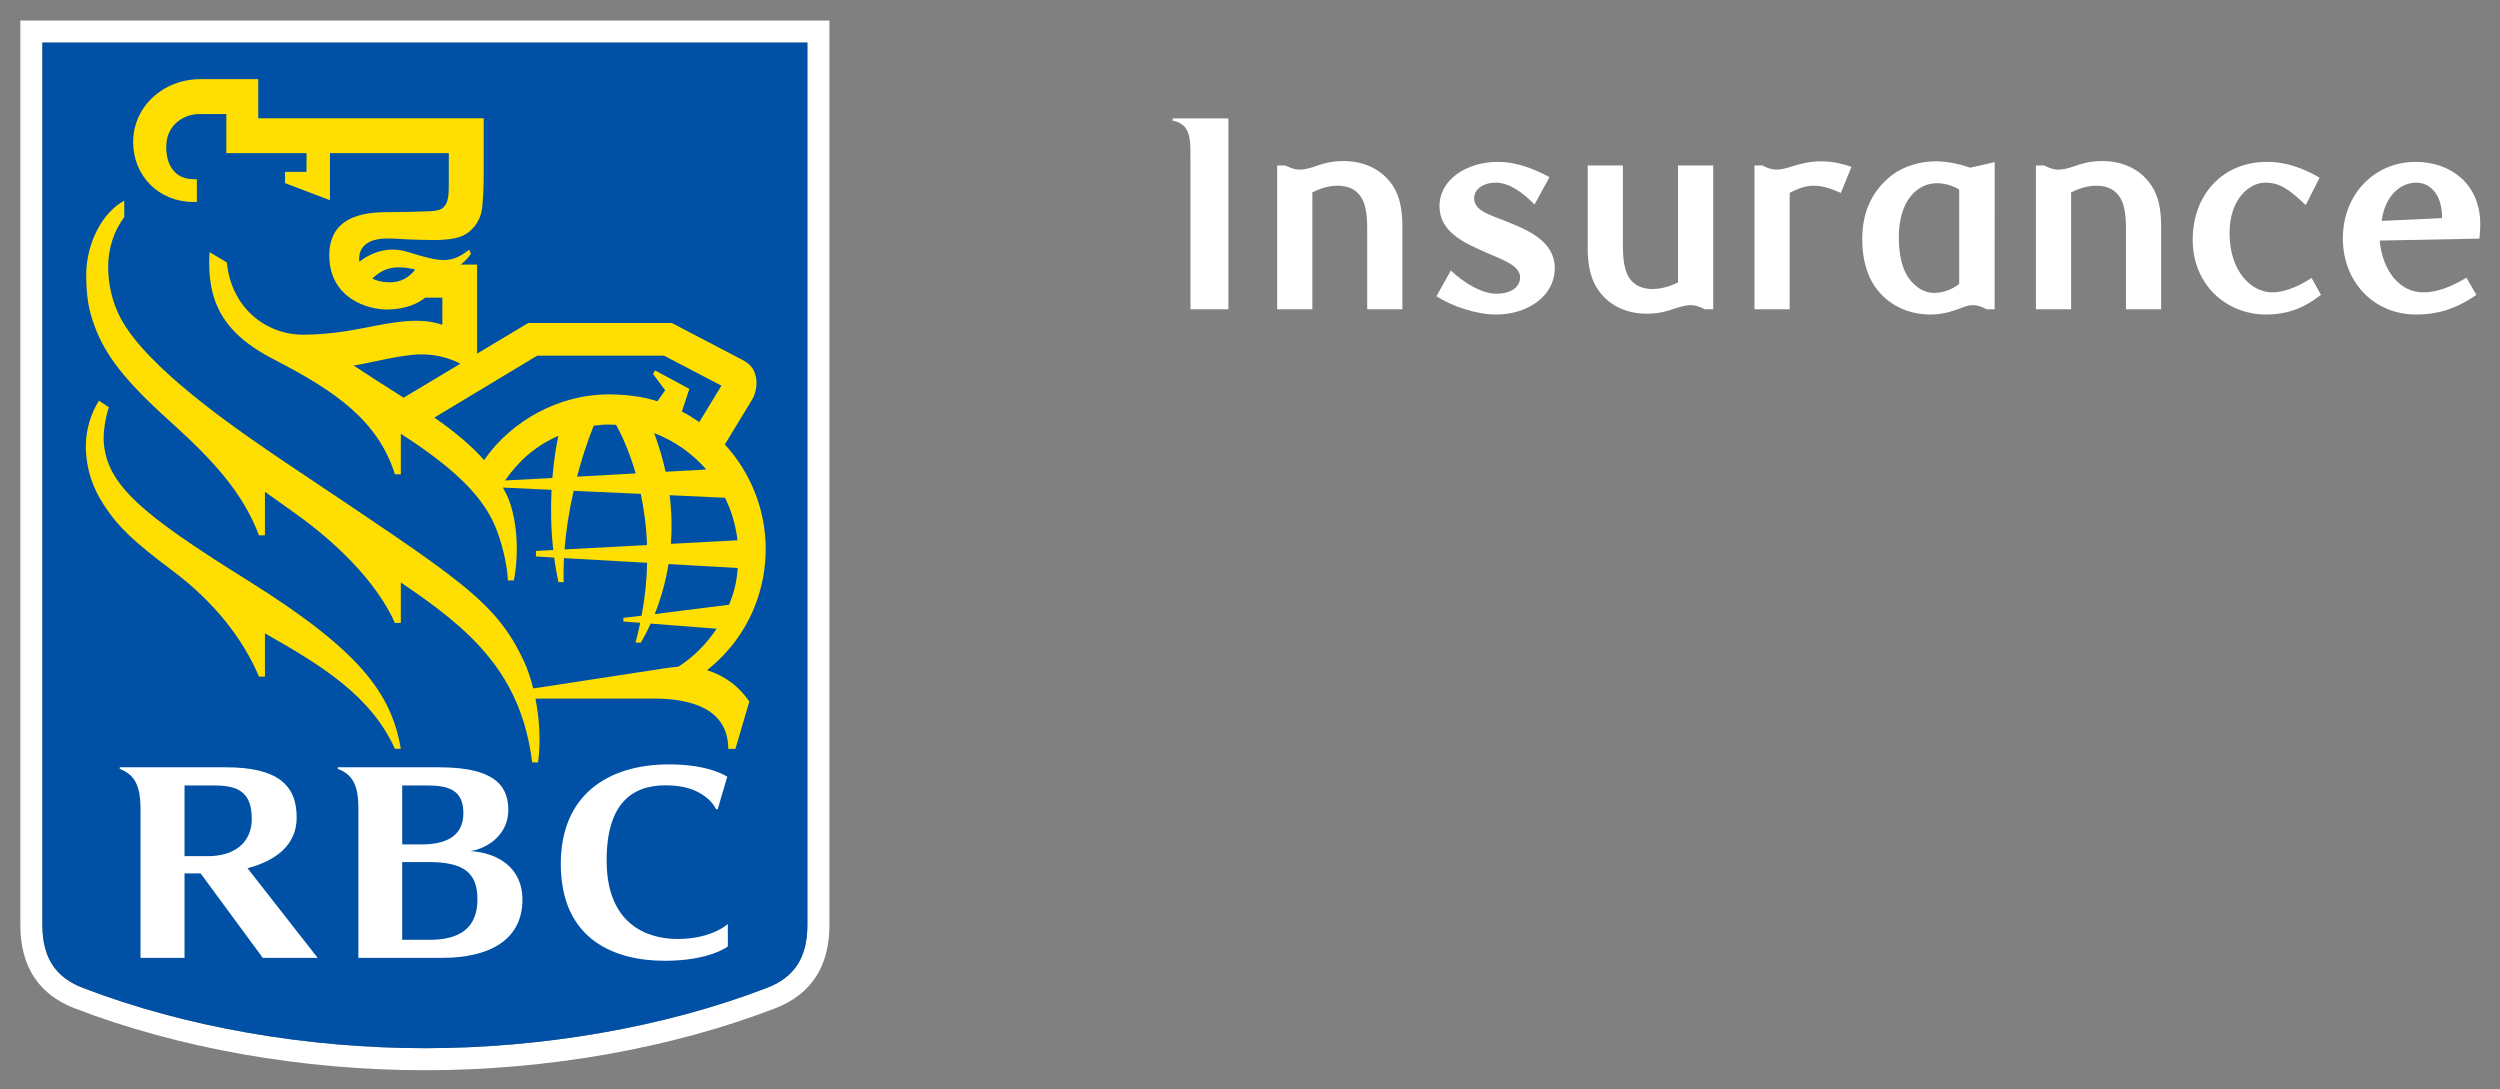 <svg width="179" height="78" viewBox="0 0 179 78" fill="none" xmlns="http://www.w3.org/2000/svg">
<rect x="0" y="0" width="179" height="78" fill="#808080" stroke="none"/>
<path d="M57.809 3.05V66.23C57.809 68.611 56.833 69.991 54.928 70.724C47.527 73.578 38.761 75.05 30.423 75.05C22.085 75.05 13.319 73.578 5.916 70.724C4.012 69.991 3.036 68.611 3.036 66.23V3.05H57.809ZM59.388 1.471H57.809H3.036H1.457V3.05V66.23C1.457 69.196 2.767 71.204 5.349 72.197C12.76 75.055 21.665 76.629 30.423 76.629C39.182 76.629 48.087 75.055 55.496 72.197C58.078 71.204 59.388 69.196 59.388 66.23V3.05V1.471Z" fill="white"/>
<path d="M57.809 66.23C57.809 68.611 56.833 69.991 54.928 70.724C47.527 73.578 38.761 75.05 30.423 75.05C22.085 75.05 13.319 73.578 5.916 70.724C4.012 69.991 3.036 68.611 3.036 66.23V3.05H57.809V66.23Z" fill="#0051A5"/>
<path d="M17.725 41.552C10.144 36.819 7.637 34.721 7.425 31.617C7.39 30.985 7.532 29.922 7.797 29.162L7.082 28.688C6.509 29.598 6.147 30.797 6.147 31.899C6.146 33.693 6.721 35.051 7.425 36.136C8.492 37.778 9.612 38.807 12.372 40.877C15.348 43.11 17.377 45.716 18.546 48.443H18.969V45.348C22.99 47.63 26.535 49.778 28.277 53.614H28.7C28.017 49.637 25.769 46.573 17.725 41.552Z" fill="#FEDF01"/>
<path d="M52.656 53.62H52.143C52.143 50.79 49.548 50.018 46.83 50.018H38.338C38.611 51.413 38.739 53.046 38.526 54.589H38.104C37.317 48.23 33.724 45.079 28.7 41.708V44.602H28.277C26.944 41.616 24.008 38.812 21.23 36.825H21.231C20.491 36.297 19.727 35.75 18.969 35.21V38.332H18.546C17.369 35.236 15.23 32.926 12.181 30.176C8.888 27.211 7.559 25.437 6.789 23.397C6.321 22.162 6.19 21.163 6.172 19.805C6.142 17.379 7.369 15.188 8.898 14.367V15.542C8.139 16.548 7.746 17.818 7.744 19.108C7.742 20.299 8.026 21.624 8.621 22.755C10.474 26.285 16.72 30.619 20.687 33.278C33.021 41.551 35.483 42.995 37.532 47.385C37.76 47.874 37.988 48.532 38.178 49.294C39.96 49.019 46.423 48.036 47.615 47.847C47.843 47.811 48.32 47.75 48.567 47.736C49.679 47.031 50.55 46.135 51.314 45.016L46.586 44.649C46.342 45.192 46.099 45.647 45.886 46.012H45.502C45.631 45.532 45.744 45.058 45.839 44.591L44.632 44.502V44.245L45.941 44.083C46.19 42.745 46.309 41.48 46.335 40.297L40.38 39.961C40.347 40.571 40.342 41.147 40.362 41.68H39.981C39.854 41.086 39.754 40.496 39.677 39.92L38.373 39.845V39.447L39.612 39.38C39.439 37.805 39.428 36.334 39.492 35.071L36.01 34.91C36.174 35.217 36.344 35.528 36.464 35.864C37.215 37.965 37.037 40.429 36.788 41.56H36.366C36.305 40.249 35.864 38.644 35.447 37.663C34.483 35.393 32.321 33.388 28.7 31.06V33.961H28.277C27.072 30.148 24.074 28.029 19.616 25.738C15.937 23.85 14.793 21.576 15.001 18.054L16.244 18.79C16.561 22.084 19.093 23.984 21.741 23.964C23.299 23.953 24.761 23.746 26.173 23.463C28.211 23.052 30.097 22.7 31.673 23.259V21.313H30.435C29.993 21.695 29.096 22.14 27.776 22.16C26.324 22.187 23.578 21.35 23.578 18.281C23.578 15.617 25.834 15.192 27.671 15.192C28.652 15.192 30.286 15.155 30.839 15.123C31.251 15.099 31.558 15.036 31.758 14.839C31.966 14.634 32.029 14.423 32.078 14.152C32.135 13.821 32.135 13.482 32.135 12.911C32.135 12.701 32.135 10.965 32.135 10.965H23.625V14.335L20.405 13.111V12.305H21.947V10.965H16.206V8.166H14.247C13.2 8.166 11.995 8.899 11.911 10.32C11.829 11.682 12.442 12.829 13.844 12.829H14.096V14.46H13.844C11.387 14.46 9.535 12.614 9.535 10.165C9.535 7.612 11.71 5.668 14.337 5.668H18.489V8.467H34.632C34.632 8.467 34.632 11.813 34.632 12.604C34.632 13.3 34.595 14.237 34.526 14.829C34.479 15.258 34.326 16.033 33.51 16.656C33.019 17.03 32.277 17.182 31.072 17.187C30.68 17.189 29.535 17.169 28.163 17.085C26.324 16.97 25.803 17.678 25.728 18.337C25.711 18.477 25.713 18.612 25.728 18.742C26.59 18.075 27.808 17.605 29.193 18.039C31.629 18.805 32.323 18.873 33.591 17.877L33.72 18.162C33.584 18.374 33.339 18.677 32.983 18.947H34.16V25.321L37.823 23.126H48.103C48.103 23.126 52.449 25.396 53.164 25.771C53.795 26.103 54.043 26.503 54.142 27.092C54.224 27.585 54.097 28.208 53.855 28.607C53.703 28.856 52.523 30.791 51.898 31.825C53.645 33.716 54.825 36.362 54.825 39.309C54.825 41.979 53.838 45.423 50.629 47.983C52.04 48.445 52.945 49.213 53.653 50.226L52.656 53.62ZM29.733 19.292C28.289 18.975 27.484 19.154 26.654 19.945C27.06 20.139 27.569 20.245 28.131 20.204C28.942 20.148 29.447 19.662 29.733 19.292ZM28.899 28.476L32.967 26.038C32.169 25.64 31.285 25.388 30.237 25.374C28.836 25.352 26.469 25.998 25.324 26.173C25.835 26.522 27.653 27.684 28.899 28.476ZM47.065 28.734L47.629 27.943L46.755 26.777L46.901 26.52L49.357 27.845L48.822 29.468C49.217 29.657 49.582 29.899 50.068 30.221L51.654 27.613L47.546 25.465H38.466L31.099 29.899C32.483 30.86 33.756 31.899 34.661 32.946C36.635 30.073 40.105 28.239 43.539 28.239C44.662 28.239 45.97 28.359 47.065 28.734ZM46.325 39.026C46.279 37.67 46.108 36.444 45.881 35.361L41.071 35.143C40.739 36.607 40.523 38.037 40.42 39.339L46.325 39.026ZM47.946 35.457C48.1 36.699 48.116 37.863 48.037 38.937L52.803 38.684C52.681 37.602 52.373 36.577 51.912 35.64L47.946 35.457ZM45.515 33.897C45.019 32.176 44.424 30.98 44.112 30.416C43.912 30.405 43.711 30.399 43.508 30.399C43.173 30.399 42.836 30.442 42.511 30.478C42.029 31.681 41.637 32.897 41.317 34.13L45.515 33.897ZM46.838 31.009C47.193 31.962 47.461 32.888 47.657 33.778L50.571 33.617C49.569 32.466 48.29 31.561 46.838 31.009ZM52.198 43.299C52.539 42.472 52.759 41.675 52.819 40.668L47.866 40.387C47.642 41.773 47.273 42.98 46.879 43.969L52.198 43.299ZM39.982 31.2C38.322 31.944 37.179 32.953 36.159 34.402L39.549 34.225C39.671 32.72 39.868 31.721 39.982 31.2Z" fill="#FEDF01"/>
<path d="M33.691 60.937C35.072 60.712 36.394 59.637 36.394 58.013C36.394 56.547 35.771 54.938 31.459 54.938C28.233 54.938 24.183 54.938 24.183 54.938V55.056C24.404 55.123 24.751 55.302 24.979 55.527C25.473 56.01 25.636 56.732 25.66 57.689V68.581C25.66 68.581 29.646 68.581 31.689 68.581C35.006 68.581 37.406 67.317 37.406 64.419C37.406 62.063 35.573 61.059 33.691 60.937ZM30.588 56.239C32.131 56.239 33.178 56.573 33.178 58.22C33.178 59.976 31.775 60.46 30.176 60.46C29.401 60.46 28.798 60.46 28.798 60.46V56.239C28.798 56.239 29.661 56.239 30.588 56.239ZM30.744 67.291C30.091 67.291 28.798 67.291 28.798 67.291V61.722C28.798 61.722 29.856 61.722 30.654 61.722C33.205 61.722 34.184 62.481 34.184 64.394C34.184 66.462 32.907 67.291 30.744 67.291Z" fill="white"/>
<path d="M18.814 68.581H22.742L17.723 62.166C19.735 61.627 21.242 60.527 21.242 58.528C21.242 56.18 19.838 54.938 16.164 54.938C12.906 54.938 8.575 54.938 8.575 54.938V55.056C8.854 55.156 9.166 55.336 9.371 55.538C9.902 56.062 10.061 56.861 10.061 57.942C10.061 57.946 10.061 68.581 10.061 68.581H13.212V62.534C13.212 62.534 13.897 62.534 14.363 62.534L18.814 68.581ZM13.212 56.239C13.212 56.239 14.41 56.239 15.336 56.239C17.103 56.239 18.026 56.755 18.026 58.634C18.026 60.309 16.819 61.301 14.883 61.301C14.108 61.301 13.212 61.301 13.212 61.301V56.239Z" fill="white"/>
<path d="M50.15 56.808C50.992 57.286 51.248 57.911 51.254 57.916C51.295 57.962 51.385 57.947 51.385 57.947L52.071 55.614C52.071 55.614 50.839 54.73 47.909 54.73C43.473 54.73 40.153 56.964 40.153 61.853C40.153 67.362 44.108 68.792 47.595 68.792C50.839 68.792 52.113 67.761 52.113 67.761V66.16C52.113 66.16 50.967 67.231 48.51 67.231C46.479 67.231 43.502 66.304 43.438 61.774C43.378 57.594 45.201 56.229 47.644 56.229C49.005 56.229 49.687 56.547 50.15 56.808Z" fill="white"/>
<path d="M87.954 22.143H85.236V11.214C85.236 10.32 85.236 9.607 84.879 9.151C84.681 8.893 84.304 8.675 83.967 8.655V8.476H87.954V22.143Z" fill="white"/>
<path d="M97.892 22.143V16.371C97.892 15.359 97.773 14.606 97.475 14.149C97.098 13.534 96.484 13.296 95.769 13.296C95.055 13.296 94.4 13.554 93.964 13.772V22.143H91.445V11.848H92.02C92.496 12.067 92.754 12.146 93.012 12.146C93.369 12.146 93.687 12.067 94.064 11.948C94.579 11.769 95.194 11.531 96.186 11.531C97.753 11.531 99.003 12.185 99.737 13.316C100.233 14.07 100.411 15.062 100.411 16.193V22.143L97.892 22.143Z" fill="white"/>
<path d="M109.872 14.645C109.078 13.812 108.067 13.078 107.115 13.078C106.202 13.078 105.548 13.534 105.548 14.209C105.548 15.081 106.658 15.379 107.809 15.835C109.416 16.47 111.32 17.284 111.32 19.188C111.32 21.29 109.257 22.52 107.134 22.52C105.686 22.52 103.961 21.925 102.85 21.211L103.881 19.366C104.734 20.18 106.044 21.032 107.134 21.032C108.146 21.032 108.84 20.576 108.84 19.862C108.84 19.009 107.61 18.613 106.44 18.097C104.913 17.422 103.068 16.649 103.068 14.764C103.068 12.781 105.131 11.59 107.214 11.59C108.702 11.59 110.011 12.185 110.943 12.681L109.872 14.645Z" fill="white"/>
<path d="M122.666 22.143H122.07C121.594 21.925 121.356 21.846 121.079 21.846C120.721 21.846 120.404 21.945 120.047 22.044C119.511 22.223 118.917 22.461 117.905 22.461C116.358 22.461 115.108 21.806 114.374 20.675C113.878 19.922 113.679 18.93 113.679 17.799V11.848H116.199V17.62C116.199 18.652 116.338 19.386 116.615 19.842C116.992 20.457 117.627 20.695 118.322 20.695C119.035 20.695 119.71 20.437 120.146 20.219V11.848H122.666L122.666 22.143Z" fill="white"/>
<path d="M131.809 13.812C131.036 13.475 130.441 13.296 129.885 13.296C129.33 13.296 128.814 13.455 128.139 13.812V22.143H125.62V11.848H126.196C126.593 12.067 126.91 12.146 127.187 12.146C127.525 12.146 127.842 12.067 128.259 11.928C128.953 11.709 129.647 11.55 130.381 11.55C131.016 11.55 131.71 11.65 132.563 11.947L131.809 13.812Z" fill="white"/>
<path d="M142.817 22.143H142.242C141.865 21.945 141.587 21.846 141.231 21.846C140.953 21.846 140.635 21.965 140.278 22.104C139.743 22.302 139.068 22.52 138.235 22.52C136.311 22.52 134.803 21.568 134.01 20.14C133.534 19.267 133.336 18.196 133.336 17.125C133.336 14.982 134.189 13.534 135.458 12.542C136.351 11.868 137.521 11.55 138.612 11.55C139.525 11.55 140.516 11.808 141.072 12.007L142.818 11.61L142.817 22.143ZM138.691 13.118C137.283 13.118 135.954 14.347 135.954 17.006C135.954 18.573 136.331 19.743 137.105 20.398C137.461 20.735 137.938 20.973 138.513 20.973C139.207 20.973 139.961 20.616 140.278 20.319V13.574C139.782 13.257 139.168 13.118 138.691 13.118Z" fill="white"/>
<path d="M152.219 22.143V16.371C152.219 15.359 152.1 14.606 151.802 14.149C151.425 13.534 150.811 13.296 150.096 13.296C149.382 13.296 148.728 13.554 148.292 13.772V22.143H145.772V11.848H146.347C146.823 12.067 147.081 12.146 147.339 12.146C147.696 12.146 148.014 12.067 148.391 11.948C148.906 11.769 149.521 11.531 150.513 11.531C152.08 11.531 153.33 12.185 154.064 13.316C154.56 14.07 154.738 15.062 154.738 16.193V22.143L152.219 22.143Z" fill="white"/>
<path d="M166.182 21.112C165.488 21.628 164.318 22.52 162.254 22.52C159.378 22.52 156.998 20.358 156.998 17.184C156.998 13.871 159.2 11.59 162.314 11.59C163.762 11.59 164.972 12.086 166.083 12.721L165.091 14.685C163.841 13.495 163.187 13.078 162.195 13.078C161.064 13.078 159.636 14.229 159.636 16.689C159.636 19.426 161.183 20.934 162.711 20.934C163.306 20.934 164.318 20.695 165.507 19.902L166.182 21.112Z" fill="white"/>
<path d="M173.006 22.52C169.93 22.52 167.749 20.16 167.749 17.065C167.749 13.931 169.99 11.59 172.966 11.59C175.405 11.59 177.588 13.118 177.588 16.073C177.588 16.272 177.567 16.728 177.528 17.085L170.386 17.224C170.585 19.406 171.835 20.933 173.501 20.933C174.453 20.933 175.445 20.576 176.595 19.882L177.309 21.112C175.743 22.203 174.374 22.52 173.006 22.52ZM174.85 15.617C174.87 13.951 174.017 13.078 173.006 13.078C171.796 13.078 170.744 14.11 170.526 15.816L174.85 15.617Z" fill="white"/>
</svg>
